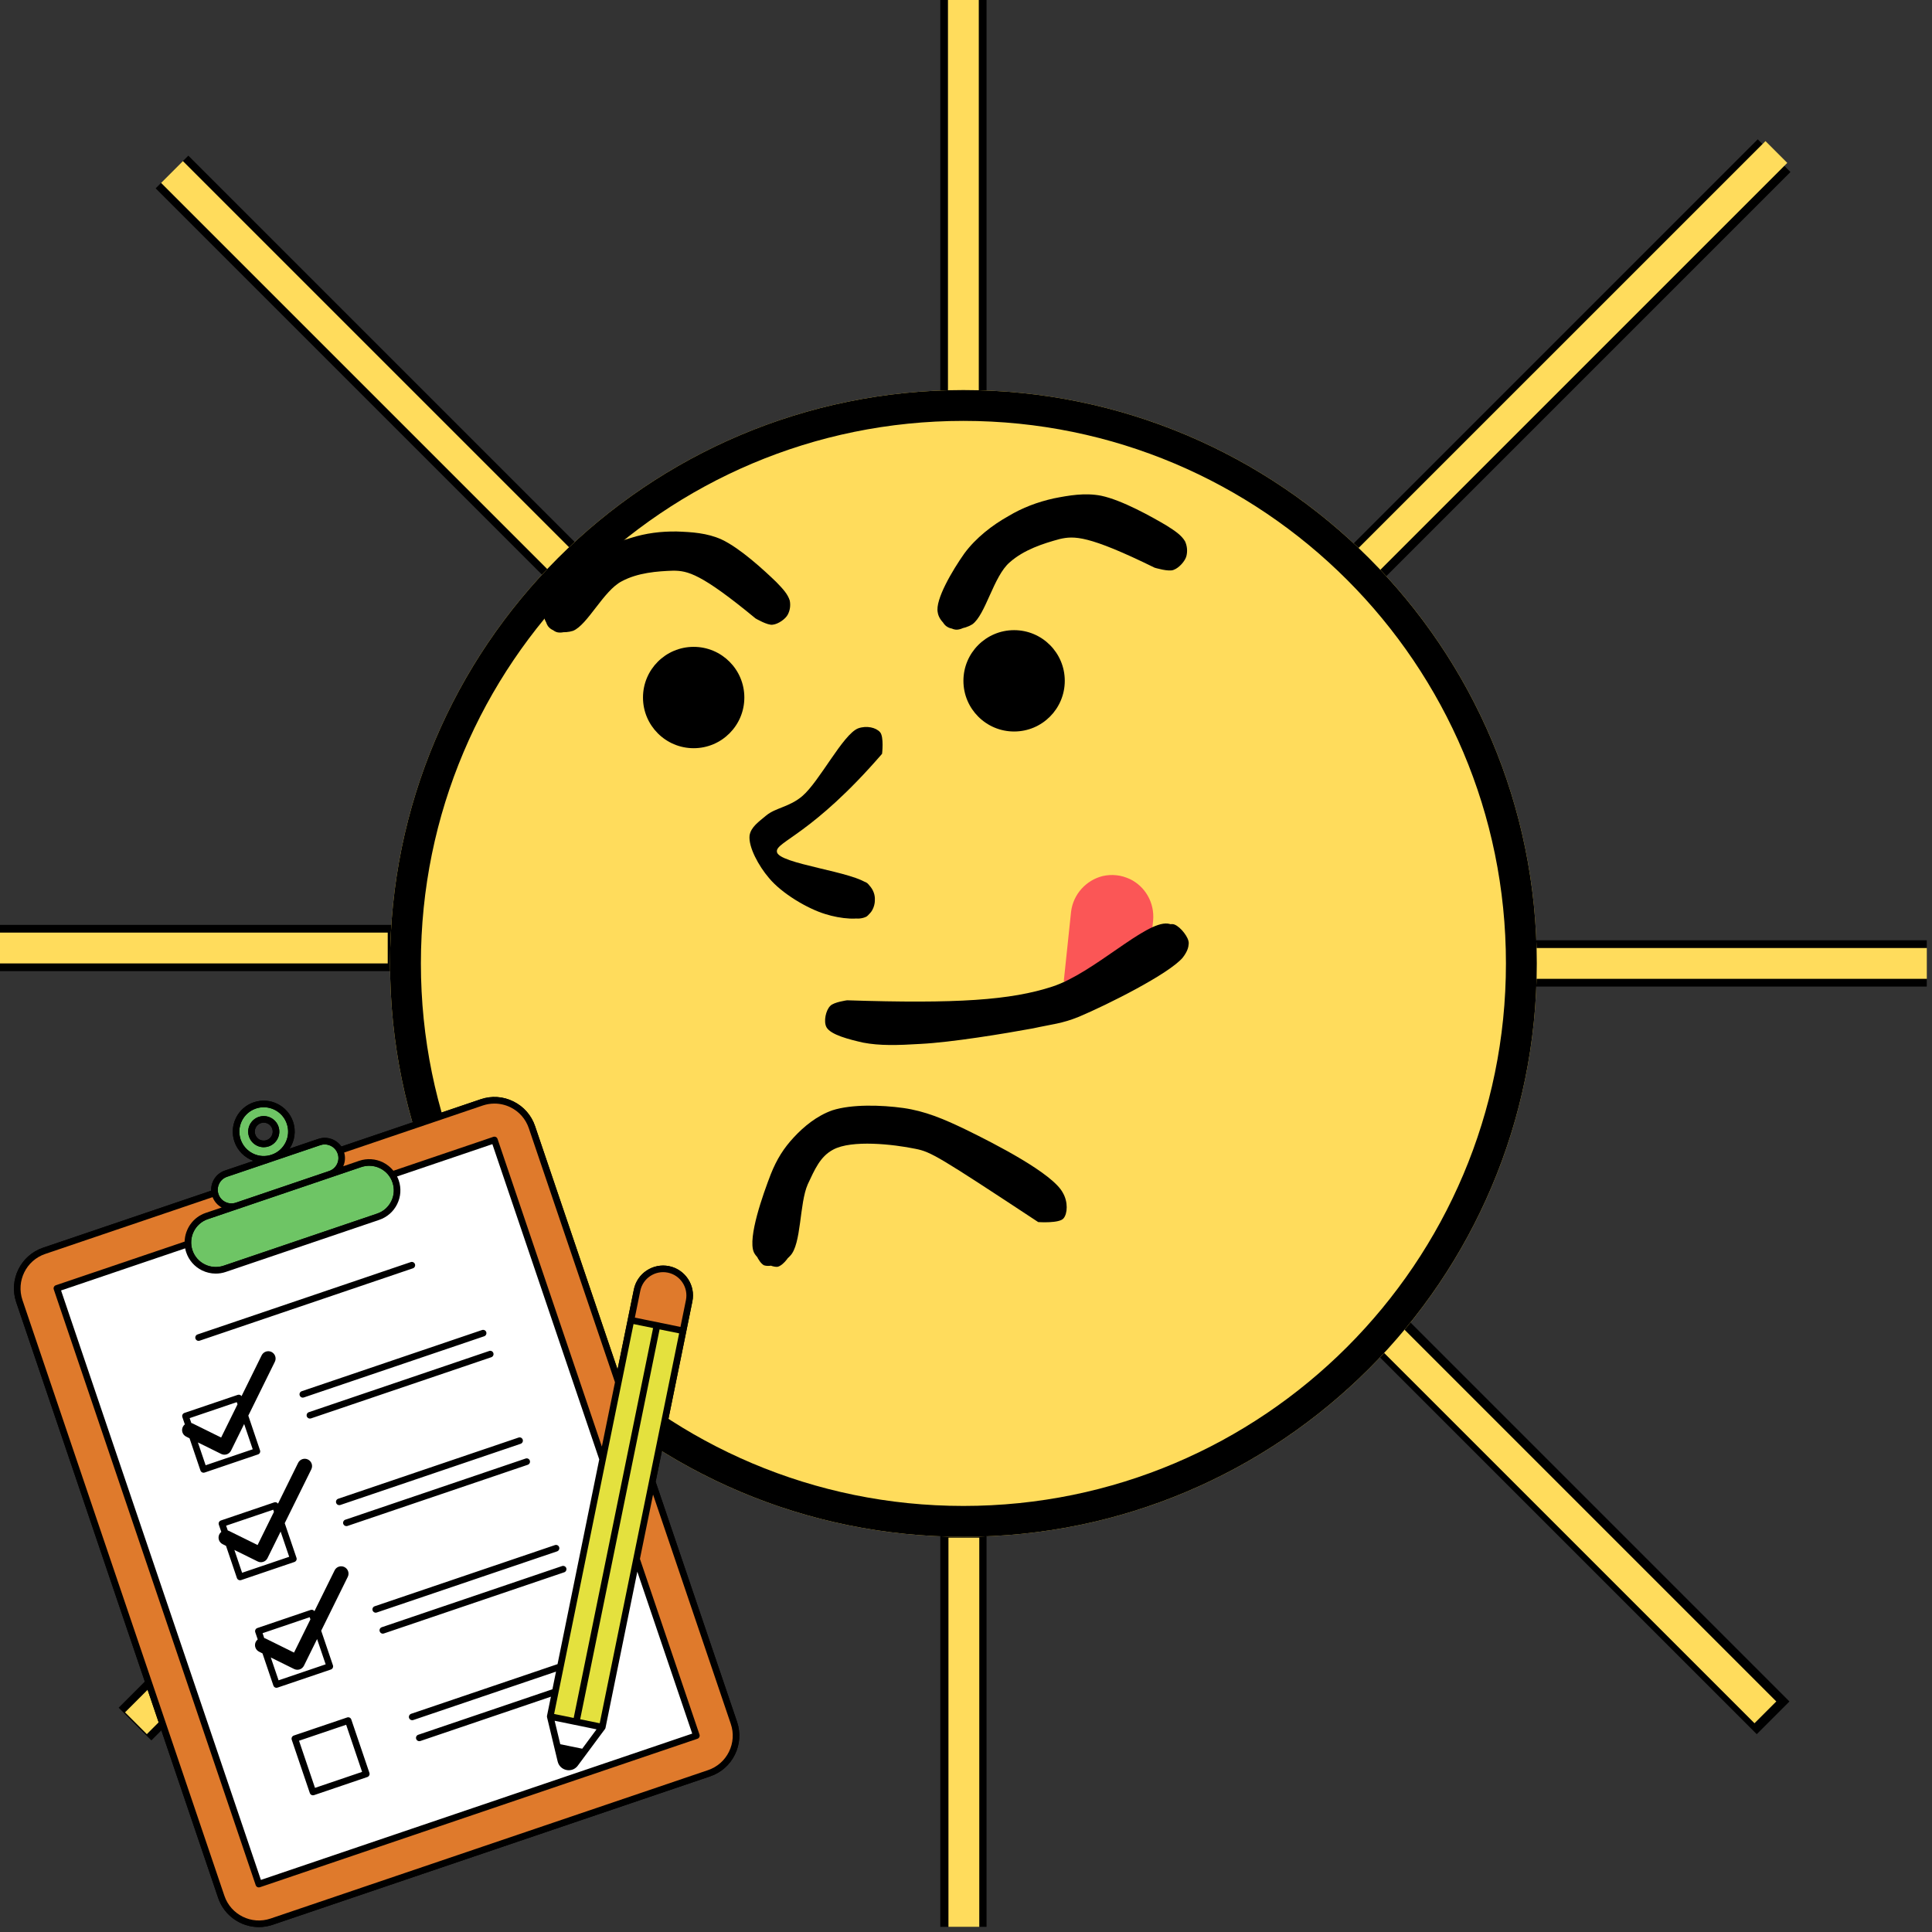 <svg xmlns="http://www.w3.org/2000/svg" xmlns:xlink="http://www.w3.org/1999/xlink" width="250" zoomAndPan="magnify" viewBox="0 0 187.5 187.5" height="250" preserveAspectRatio="xMidYMid meet" version="1.0"><rect x="0" y="0" width="187.5" height="187.5" fill="#333333" stroke="none"/><defs><clipPath id="0b5046383e"><path d="M 91 141 L 96 141 L 96 187 L 91 187 Z M 91 141" clip-rule="nonzero"></path></clipPath><clipPath id="3f68178f21"><path d="M 104 99 L 187 99 L 187 187 L 104 187 Z M 104 99" clip-rule="nonzero"></path></clipPath><clipPath id="dc49bdb3ce"><path d="M 0 99 L 81 99 L 81 187 L 0 187 Z M 0 99" clip-rule="nonzero"></path></clipPath><clipPath id="4503337a2c"><path d="M 104 0 L 187 0 L 187 83 L 104 83 Z M 104 0" clip-rule="nonzero"></path></clipPath><clipPath id="d226dae19e"><path d="M 113 0 L 187 0 L 187 74 L 113 74 Z M 113 0" clip-rule="nonzero"></path></clipPath><clipPath id="810022c4db"><path d="M 112 106 L 187 106 L 187 184 L 112 184 Z M 112 106" clip-rule="nonzero"></path></clipPath><clipPath id="4e1853328e"><path d="M 129 91 L 187 91 L 187 96 L 129 96 Z M 129 91" clip-rule="nonzero"></path></clipPath><clipPath id="6b895c9dc6"><path d="M 141 92 L 187 92 L 187 95 L 141 95 Z M 141 92" clip-rule="nonzero"></path></clipPath><clipPath id="b6d79fc1c2"><path d="M 37.855 37.855 L 149.145 37.855 L 149.145 149.145 L 37.855 149.145 Z M 37.855 37.855" clip-rule="nonzero"></path></clipPath><clipPath id="ea1ad1e34d"><path d="M 93.5 37.855 C 62.77 37.855 37.855 62.77 37.855 93.5 C 37.855 124.234 62.77 149.145 93.5 149.145 C 124.234 149.145 149.145 124.234 149.145 93.5 C 149.145 62.77 124.234 37.855 93.5 37.855 Z M 93.5 37.855" clip-rule="nonzero"></path></clipPath><clipPath id="4fbe2065ee"><path d="M 0.855 0.855 L 112.145 0.855 L 112.145 112.145 L 0.855 112.145 Z M 0.855 0.855" clip-rule="nonzero"></path></clipPath><clipPath id="e4a945a09a"><path d="M 56.5 0.855 C 25.77 0.855 0.855 25.77 0.855 56.5 C 0.855 87.234 25.77 112.145 56.5 112.145 C 87.234 112.145 112.145 87.234 112.145 56.5 C 112.145 25.77 87.234 0.855 56.5 0.855 Z M 56.5 0.855" clip-rule="nonzero"></path></clipPath><clipPath id="9e83c94707"><rect x="0" width="113" y="0" height="113"></rect></clipPath><clipPath id="786e1d495c"><path d="M 37.855 37.855 L 149.145 37.855 L 149.145 149.145 L 37.855 149.145 Z M 37.855 37.855" clip-rule="nonzero"></path></clipPath><clipPath id="d0b348d50c"><path d="M 93.5 37.855 C 62.77 37.855 37.855 62.77 37.855 93.5 C 37.855 124.23 62.77 149.145 93.5 149.145 C 124.23 149.145 149.145 124.23 149.145 93.5 C 149.145 62.77 124.23 37.855 93.5 37.855 Z M 93.5 37.855" clip-rule="nonzero"></path></clipPath><clipPath id="826aff4eb6"><path d="M 92 147 L 96 147 L 96 187 L 92 187 Z M 92 147" clip-rule="nonzero"></path></clipPath><clipPath id="30341de278"><path d="M 73.004 107.297 L 103.59 107.297 L 103.59 123 L 73.004 123 Z M 73.004 107.297" clip-rule="nonzero"></path></clipPath><clipPath id="aece379e25"><path d="M 100.758 118.602 C 91.105 112.242 90.359 111.793 88.863 111.496 C 86.695 111.047 82.656 110.598 80.859 111.57 C 79.586 112.242 79.062 113.516 78.391 114.938 C 77.566 116.805 77.793 120.77 76.672 121.891 C 75.996 122.641 74.727 123.016 74.129 122.789 C 73.605 122.492 73.082 121.293 73.156 120.695 C 73.23 120.172 73.828 119.574 74.352 119.348 C 74.801 119.199 75.625 119.273 76.07 119.574 C 76.52 119.871 76.895 120.621 76.895 121.145 C 76.82 121.742 76.07 122.789 75.473 122.941 C 74.875 123.016 73.527 122.34 73.156 121.52 C 72.555 120.098 74.051 115.91 74.801 113.965 C 75.398 112.469 76.07 111.422 77.043 110.375 C 78.016 109.324 79.289 108.277 80.785 107.754 C 82.656 107.156 85.496 107.23 87.668 107.531 C 89.762 107.828 91.555 108.578 93.727 109.625 C 96.641 111.047 102.176 113.891 103.148 115.758 C 103.672 116.656 103.598 117.777 103.227 118.227 C 102.852 118.75 100.758 118.602 100.758 118.602" clip-rule="nonzero"></path></clipPath><clipPath id="4ea6c044d4"><path d="M 0.004 0.297 L 30.59 0.297 L 30.59 16 L 0.004 16 Z M 0.004 0.297" clip-rule="nonzero"></path></clipPath><clipPath id="7b60898be4"><path d="M 27.758 11.602 C 18.105 5.242 17.359 4.793 15.863 4.496 C 13.695 4.047 9.656 3.598 7.859 4.57 C 6.586 5.242 6.062 6.516 5.391 7.938 C 4.566 9.805 4.793 13.77 3.672 14.891 C 2.996 15.641 1.727 16.016 1.129 15.789 C 0.605 15.492 0.082 14.293 0.156 13.695 C 0.23 13.172 0.828 12.574 1.352 12.348 C 1.801 12.199 2.625 12.273 3.07 12.574 C 3.52 12.871 3.895 13.621 3.895 14.145 C 3.82 14.742 3.07 15.789 2.473 15.941 C 1.875 16.016 0.527 15.34 0.156 14.52 C -0.445 13.098 1.051 8.91 1.801 6.965 C 2.398 5.469 3.07 4.422 4.043 3.375 C 5.016 2.324 6.289 1.277 7.785 0.754 C 9.656 0.156 12.496 0.23 14.668 0.531 C 16.762 0.828 18.555 1.578 20.727 2.625 C 23.641 4.047 29.176 6.891 30.148 8.758 C 30.672 9.656 30.598 10.777 30.227 11.227 C 29.852 11.75 27.758 11.602 27.758 11.602" clip-rule="nonzero"></path></clipPath><clipPath id="e1f3148f68"><rect x="0" width="31" y="0" height="16"></rect></clipPath><clipPath id="ba4a3ad2d6"><path d="M 72.699 70.512 L 85.656 70.512 L 85.656 89.172 L 72.699 89.172 Z M 72.699 70.512" clip-rule="nonzero"></path></clipPath><clipPath id="ed002b8583"><path d="M 85.605 73.156 C 78.82 81.008 75.266 81.684 75.398 82.656 C 75.461 83.852 83.086 84.598 84.312 85.871 C 84.766 86.32 84.961 86.918 84.895 87.441 C 84.895 87.965 84.508 88.637 84.121 88.938 C 83.73 89.164 83.02 89.238 82.633 89.012 C 82.246 88.789 81.73 88.113 81.73 87.59 C 81.664 86.992 82.18 85.871 82.633 85.648 C 83.02 85.348 83.797 85.422 84.184 85.723 C 84.508 86.02 84.895 86.695 84.895 87.219 C 84.961 87.742 84.699 88.488 84.25 88.789 C 83.539 89.387 81.535 89.164 80.113 88.715 C 78.367 88.191 75.848 86.695 74.621 85.199 C 73.652 84.074 72.617 82.207 72.746 81.082 C 72.875 80.262 73.652 79.738 74.363 79.141 C 75.266 78.391 76.625 78.316 77.852 77.27 C 79.531 75.848 81.793 71.285 83.277 70.688 C 84.121 70.387 85.023 70.613 85.41 71.059 C 85.801 71.508 85.605 73.156 85.605 73.156" clip-rule="nonzero"></path></clipPath><clipPath id="130a4c88aa"><path d="M 0.699 0.512 L 13.656 0.512 L 13.656 19.172 L 0.699 19.172 Z M 0.699 0.512" clip-rule="nonzero"></path></clipPath><clipPath id="bda0f60519"><path d="M 13.605 3.156 C 6.82 11.008 3.266 11.684 3.398 12.656 C 3.461 13.852 11.086 14.598 12.312 15.871 C 12.766 16.32 12.961 16.918 12.895 17.441 C 12.895 17.965 12.508 18.637 12.121 18.938 C 11.73 19.164 11.02 19.238 10.633 19.012 C 10.246 18.789 9.73 18.113 9.73 17.59 C 9.664 16.992 10.18 15.871 10.633 15.648 C 11.02 15.348 11.797 15.422 12.184 15.723 C 12.508 16.02 12.895 16.695 12.895 17.219 C 12.961 17.742 12.699 18.488 12.25 18.789 C 11.539 19.387 9.535 19.164 8.113 18.715 C 6.367 18.191 3.848 16.695 2.621 15.199 C 1.652 14.074 0.617 12.207 0.746 11.082 C 0.875 10.262 1.652 9.738 2.363 9.141 C 3.266 8.391 4.625 8.316 5.852 7.27 C 7.531 5.848 9.793 1.285 11.277 0.688 C 12.121 0.387 13.023 0.613 13.41 1.059 C 13.801 1.508 13.605 3.156 13.605 3.156" clip-rule="nonzero"></path></clipPath><clipPath id="bf0c5142ea"><rect x="0" width="14" y="0" height="20"></rect></clipPath><clipPath id="2c6d27fe49"><path d="M 52 51 L 77 51 L 77 62 L 52 62 Z M 52 51" clip-rule="nonzero"></path></clipPath><clipPath id="27a8c15b64"><path d="M 59.113 46.66 L 78.117 56.484 L 71.027 70.195 L 52.023 60.371 Z M 59.113 46.66" clip-rule="nonzero"></path></clipPath><clipPath id="8a142e2540"><path d="M 73.328 60.02 C 68 55.625 66.734 55.402 65.363 55.383 C 63.785 55.434 61.895 55.578 60.34 56.414 C 58.578 57.316 57.023 60.656 55.609 61.223 C 54.785 61.484 53.723 61.367 53.281 60.883 C 52.875 60.5 52.688 59.191 52.969 58.648 C 53.148 58.137 53.91 57.664 54.457 57.605 C 54.973 57.613 55.793 57.863 56.098 58.277 C 56.434 58.797 56.551 60.07 56.203 60.578 C 55.852 61.09 54.578 61.551 53.996 61.336 C 53.418 61.125 52.676 60.223 52.754 59.398 C 52.77 58.199 54.996 55.898 56.418 54.648 C 57.809 53.465 59.602 52.664 61.223 52.207 C 62.668 51.746 64.145 51.559 65.688 51.582 C 67.129 51.633 68.637 51.723 70.035 52.359 C 71.844 53.207 74.18 55.367 75.332 56.48 C 76.008 57.176 76.449 57.66 76.645 58.281 C 76.742 58.762 76.668 59.242 76.453 59.648 C 76.242 60.059 75.551 60.562 75 60.625 C 74.52 60.723 73.328 60.02 73.328 60.02" clip-rule="nonzero"></path></clipPath><clipPath id="b6df2ed0be"><path d="M 0.66 0.461 L 24.836 0.461 L 24.836 10.754 L 0.66 10.754 Z M 0.66 0.461" clip-rule="nonzero"></path></clipPath><clipPath id="1eaa0096dc"><path d="M 7.113 -4.34 L 26.117 5.484 L 19.027 19.195 L 0.023 9.371 Z M 7.113 -4.34" clip-rule="nonzero"></path></clipPath><clipPath id="d6da22cf5a"><path d="M 21.328 9.02 C 16 4.625 14.734 4.402 13.363 4.383 C 11.785 4.434 9.895 4.578 8.34 5.414 C 6.578 6.316 5.023 9.656 3.609 10.223 C 2.785 10.484 1.723 10.367 1.281 9.883 C 0.875 9.5 0.688 8.191 0.969 7.648 C 1.148 7.137 1.91 6.664 2.457 6.605 C 2.973 6.613 3.793 6.863 4.098 7.277 C 4.434 7.797 4.551 9.07 4.203 9.578 C 3.852 10.09 2.578 10.551 1.996 10.336 C 1.418 10.125 0.676 9.223 0.754 8.398 C 0.77 7.199 2.996 4.898 4.418 3.648 C 5.809 2.465 7.602 1.664 9.223 1.207 C 10.668 0.746 12.145 0.559 13.688 0.582 C 15.129 0.633 16.637 0.723 18.035 1.359 C 19.844 2.207 22.18 4.367 23.332 5.48 C 24.008 6.176 24.449 6.66 24.645 7.281 C 24.742 7.762 24.668 8.242 24.453 8.648 C 24.242 9.059 23.551 9.562 23 9.625 C 22.52 9.723 21.328 9.02 21.328 9.02" clip-rule="nonzero"></path></clipPath><clipPath id="e60a2ff52b"><rect x="0" width="25" y="0" height="11"></rect></clipPath><clipPath id="e655f9e597"><path d="M 62.402 62.777 L 72.238 62.777 L 72.238 72.613 L 62.402 72.613 Z M 62.402 62.777" clip-rule="nonzero"></path></clipPath><clipPath id="519947692b"><path d="M 67.32 62.777 C 64.605 62.777 62.402 64.977 62.402 67.695 C 62.402 70.41 64.605 72.613 67.32 72.613 C 70.035 72.613 72.238 70.41 72.238 67.695 C 72.238 64.977 70.035 62.777 67.32 62.777 Z M 67.32 62.777" clip-rule="nonzero"></path></clipPath><clipPath id="f6cb72633e"><path d="M 0.402 0.777 L 10.238 0.777 L 10.238 10.613 L 0.402 10.613 Z M 0.402 0.777" clip-rule="nonzero"></path></clipPath><clipPath id="13aa71e71d"><path d="M 5.32 0.777 C 2.605 0.777 0.402 2.977 0.402 5.695 C 0.402 8.41 2.605 10.613 5.32 10.613 C 8.035 10.613 10.238 8.41 10.238 5.695 C 10.238 2.977 8.035 0.777 5.32 0.777 Z M 5.32 0.777" clip-rule="nonzero"></path></clipPath><clipPath id="33c53d9373"><rect x="0" width="11" y="0" height="11"></rect></clipPath><clipPath id="8173abe696"><path d="M 93.5 61.156 L 103.336 61.156 L 103.336 70.992 L 93.5 70.992 Z M 93.5 61.156" clip-rule="nonzero"></path></clipPath><clipPath id="55a8810c19"><path d="M 98.418 61.156 C 95.703 61.156 93.5 63.359 93.5 66.074 C 93.5 68.789 95.703 70.992 98.418 70.992 C 101.137 70.992 103.336 68.789 103.336 66.074 C 103.336 63.359 101.137 61.156 98.418 61.156 Z M 98.418 61.156" clip-rule="nonzero"></path></clipPath><clipPath id="847a9c2b4c"><path d="M 0.5 0.156 L 10.336 0.156 L 10.336 9.992 L 0.5 9.992 Z M 0.5 0.156" clip-rule="nonzero"></path></clipPath><clipPath id="134d86f3b8"><path d="M 5.418 0.156 C 2.703 0.156 0.5 2.359 0.5 5.074 C 0.5 7.789 2.703 9.992 5.418 9.992 C 8.137 9.992 10.336 7.789 10.336 5.074 C 10.336 2.359 8.137 0.156 5.418 0.156 Z M 5.418 0.156" clip-rule="nonzero"></path></clipPath><clipPath id="67fa62f890"><rect x="0" width="11" y="0" height="10"></rect></clipPath><clipPath id="41787812bb"><path d="M 90 47 L 116 47 L 116 62 L 90 62 Z M 90 47" clip-rule="nonzero"></path></clipPath><clipPath id="1fb8821775"><path d="M 94.391 44.961 L 116.062 50.348 L 112.18 65.984 L 90.504 60.602 Z M 94.391 44.961" clip-rule="nonzero"></path></clipPath><clipPath id="49f7f1c42a"><path d="M 112.055 55.094 C 105.582 51.918 104.242 52 102.848 52.312 C 101.254 52.742 99.371 53.348 97.992 54.574 C 96.422 55.914 95.652 59.684 94.352 60.598 C 93.574 61.066 92.469 61.203 91.906 60.816 C 91.398 60.527 90.895 59.246 91.047 58.621 C 91.105 58.059 91.766 57.398 92.309 57.203 C 92.832 57.086 93.727 57.141 94.133 57.492 C 94.602 57.938 95.031 59.199 94.797 59.801 C 94.566 60.402 93.383 61.184 92.742 61.105 C 92.098 61.031 91.129 60.293 91.008 59.438 C 90.734 58.215 92.441 55.34 93.582 53.723 C 94.707 52.188 96.336 50.941 97.871 50.086 C 99.23 49.27 100.684 48.723 102.258 48.371 C 103.734 48.078 105.285 47.805 106.859 48.109 C 108.898 48.535 111.797 50.164 113.234 51.016 C 114.09 51.559 114.652 51.945 115.004 52.527 C 115.219 52.992 115.258 53.496 115.141 53.965 C 115.027 54.43 114.445 55.109 113.902 55.305 C 113.434 55.52 112.055 55.094 112.055 55.094" clip-rule="nonzero"></path></clipPath><clipPath id="3596113dac"><path d="M 0.719 0.633 L 25.371 0.633 L 25.371 14.277 L 0.719 14.277 Z M 0.719 0.633" clip-rule="nonzero"></path></clipPath><clipPath id="d87415390c"><path d="M 4.391 -2.039 L 26.062 3.348 L 22.18 18.984 L 0.504 13.602 Z M 4.391 -2.039" clip-rule="nonzero"></path></clipPath><clipPath id="adfe118506"><path d="M 22.055 8.094 C 15.582 4.918 14.242 5 12.848 5.312 C 11.254 5.742 9.371 6.348 7.992 7.574 C 6.422 8.914 5.652 12.684 4.352 13.598 C 3.574 14.066 2.469 14.203 1.906 13.816 C 1.398 13.527 0.895 12.246 1.047 11.621 C 1.105 11.059 1.766 10.398 2.309 10.203 C 2.832 10.086 3.727 10.141 4.133 10.492 C 4.602 10.938 5.031 12.199 4.797 12.801 C 4.566 13.402 3.383 14.184 2.742 14.105 C 2.098 14.031 1.129 13.293 1.008 12.438 C 0.734 11.215 2.441 8.34 3.582 6.723 C 4.707 5.188 6.336 3.941 7.871 3.086 C 9.23 2.27 10.684 1.723 12.258 1.371 C 13.734 1.078 15.285 0.805 16.859 1.109 C 18.898 1.535 21.797 3.164 23.234 4.016 C 24.09 4.559 24.652 4.945 25.004 5.527 C 25.219 5.992 25.258 6.496 25.141 6.965 C 25.027 7.43 24.445 8.109 23.902 8.305 C 23.434 8.52 22.055 8.094 22.055 8.094" clip-rule="nonzero"></path></clipPath><clipPath id="b009a07e76"><rect x="0" width="26" y="0" height="15"></rect></clipPath><clipPath id="3dccbcd060"><path d="M 103 84 L 112 84 L 112 97 L 103 97 Z M 103 84" clip-rule="nonzero"></path></clipPath><clipPath id="b1ba8d2d06"><path d="M 111.203 96.066 L 103.238 95.23 L 104.367 84.496 L 112.332 85.332 Z M 111.203 96.066" clip-rule="nonzero"></path></clipPath><clipPath id="37b2430f54"><path d="M 109.648 85.309 C 109.254 85.129 108.801 84.988 108.344 84.941 C 107.887 84.895 107.441 84.926 107.023 85.02 C 107.016 85.023 107.004 85.023 106.996 85.027 C 105.422 85.422 104.148 86.773 103.945 88.504 L 103.238 95.23 L 111.203 96.066 L 111.91 89.348 C 112.07 87.598 111.125 86.012 109.648 85.309 Z M 109.648 85.309" clip-rule="nonzero"></path></clipPath><clipPath id="2fd9ee4b55"><path d="M 0.164 0.734 L 9 0.734 L 9 12.223 L 0.164 12.223 Z M 0.164 0.734" clip-rule="nonzero"></path></clipPath><clipPath id="39d78599de"><path d="M 8.203 12.066 L 0.238 11.23 L 1.367 0.496 L 9.332 1.332 Z M 8.203 12.066" clip-rule="nonzero"></path></clipPath><clipPath id="5d5099d633"><path d="M 6.648 1.309 C 6.254 1.129 5.801 0.988 5.344 0.941 C 4.887 0.895 4.441 0.926 4.023 1.02 C 4.016 1.023 4.004 1.023 3.996 1.027 C 2.422 1.422 1.148 2.773 0.945 4.504 L 0.238 11.23 L 8.203 12.066 L 8.91 5.348 C 9.07 3.598 8.125 2.012 6.648 1.309 Z M 6.648 1.309" clip-rule="nonzero"></path></clipPath><clipPath id="8fd6f6f0b1"><rect x="0" width="9" y="0" height="13"></rect></clipPath><clipPath id="79a8c481e0"><path d="M 108.938 94.199 L 112.68 94.199 L 112.68 97.938 L 108.938 97.938 Z M 108.938 94.199" clip-rule="nonzero"></path></clipPath><clipPath id="435fbc8b4b"><path d="M 0.938 0.199 L 4.68 0.199 L 4.68 3.938 L 0.938 3.938 Z M 0.938 0.199" clip-rule="nonzero"></path></clipPath><clipPath id="999dabe529"><rect x="0" width="5" y="0" height="4"></rect></clipPath><clipPath id="92dbf9c8e2"><path d="M 80 89 L 116 89 L 116 102 L 80 102 Z M 80 89" clip-rule="nonzero"></path></clipPath><clipPath id="8e0aa5a4a1"><path d="M 85.039 81.371 L 115.875 90.27 L 110.461 109.016 L 79.629 100.117 Z M 85.039 81.371" clip-rule="nonzero"></path></clipPath><clipPath id="4ef3078c5a"><path d="M 82.211 97.078 C 92.855 97.426 98.098 97.07 102.137 95.746 C 106.18 94.422 111.137 89.391 113.324 89.633 C 114.371 89.777 115.312 90.828 115.363 91.465 C 115.434 92.031 114.578 93.109 114.043 93.344 C 113.602 93.527 112.738 93.277 112.348 93.008 C 111.906 92.648 111.5 91.906 111.645 91.406 C 111.758 90.738 113.086 89.641 113.773 89.684 C 114.32 89.688 115.191 90.715 115.332 91.301 C 115.422 91.793 115.277 92.297 114.785 92.934 C 113.473 94.504 107.465 97.516 104.719 98.672 C 103.043 99.355 102.098 99.395 100.266 99.801 C 97.473 100.316 92.32 101.164 89.32 101.312 C 87.102 101.449 85.375 101.496 83.754 101.184 C 82.438 100.883 80.621 100.434 80.211 99.695 C 79.906 99.137 80.145 98.039 80.578 97.621 C 80.918 97.25 82.211 97.078 82.211 97.078" clip-rule="nonzero"></path></clipPath><clipPath id="b71f58e2c7"><path d="M 0 0.281 L 35.613 0.281 L 35.613 12.73 L 0 12.73 Z M 0 0.281" clip-rule="nonzero"></path></clipPath><clipPath id="13dfc50fa3"><path d="M 5.039 -7.629 L 35.875 1.27 L 30.461 20.016 L -0.371 11.117 Z M 5.039 -7.629" clip-rule="nonzero"></path></clipPath><clipPath id="b7b3d7a528"><path d="M 2.211 8.078 C 12.855 8.426 18.098 8.07 22.137 6.746 C 26.18 5.422 31.137 0.391 33.324 0.633 C 34.371 0.777 35.312 1.828 35.363 2.465 C 35.434 3.031 34.578 4.109 34.043 4.344 C 33.602 4.527 32.738 4.277 32.348 4.008 C 31.906 3.648 31.5 2.906 31.645 2.406 C 31.758 1.738 33.086 0.641 33.773 0.684 C 34.32 0.688 35.191 1.715 35.332 2.301 C 35.422 2.793 35.277 3.297 34.785 3.934 C 33.473 5.504 27.465 8.516 24.719 9.672 C 23.043 10.355 22.098 10.395 20.266 10.801 C 17.473 11.316 12.32 12.164 9.32 12.312 C 7.102 12.449 5.375 12.496 3.754 12.184 C 2.438 11.883 0.621 11.434 0.211 10.695 C -0.094 10.137 0.145 9.039 0.578 8.621 C 0.918 8.25 2.211 8.078 2.211 8.078" clip-rule="nonzero"></path></clipPath><clipPath id="b378409d36"><rect x="0" width="36" y="0" height="13"></rect></clipPath><clipPath id="e8b945b6f0"><path d="M 1 106.285 L 71.898 106.285 L 71.898 187 L 1 187 Z M 1 106.285" clip-rule="nonzero"></path></clipPath><clipPath id="168a115b00"><path d="M 1 106.285 L 71.898 106.285 L 71.898 187 L 1 187 Z M 1 106.285" clip-rule="nonzero"></path></clipPath><clipPath id="be2740c9a6"><path d="M 1 107 L 71.898 107 L 71.898 187 L 1 187 Z M 1 107" clip-rule="nonzero"></path></clipPath></defs><path stroke-linecap="butt" transform="matrix(0, -0.748, 0.748, 0, 91.254, 55.484)" fill="none" stroke-linejoin="miter" d="M -0.001 3.002 L 74.598 3.002" stroke="#000000" stroke-width="6" stroke-opacity="1" stroke-miterlimit="4"></path><path stroke-linecap="butt" transform="matrix(0, -0.748, 0.748, 0, 92, 48.496)" fill="none" stroke-linejoin="miter" d="M -0 1.999 L 64.839 1.999" stroke="#ffdc5c" stroke-width="4" stroke-opacity="1" stroke-miterlimit="4"></path><g clip-path="url(#0b5046383e)"><path stroke-linecap="butt" transform="matrix(0, -0.748, 0.748, 0, 91.256, 187)" fill="none" stroke-linejoin="miter" d="M 0.001 3 L 57.409 3" stroke="#000000" stroke-width="6" stroke-opacity="1" stroke-miterlimit="4"></path></g><g clip-path="url(#3f68178f21)"><path stroke-linecap="butt" transform="matrix(-0.529, -0.529, 0.529, -0.529, 170.492, 168.301)" fill="none" stroke-linejoin="miter" d="M 0 2.999 L 79.998 2.999" stroke="#000000" stroke-width="6" stroke-opacity="1" stroke-miterlimit="4"></path></g><g clip-path="url(#dc49bdb3ce)"><path stroke-linecap="butt" transform="matrix(0.529, -0.529, 0.529, 0.529, 11.513, 165.734)" fill="none" stroke-linejoin="miter" d="M 0.002 3.001 L 80 3.001" stroke="#000000" stroke-width="6" stroke-opacity="1" stroke-miterlimit="4"></path></g><path stroke-linecap="butt" transform="matrix(0.529, -0.529, 0.529, 0.529, 12.133, 166.185)" fill="none" stroke-linejoin="miter" d="M 0.002 2 L 80 2" stroke="#ffdc5c" stroke-width="4" stroke-opacity="1" stroke-miterlimit="4"></path><g clip-path="url(#4503337a2c)"><path stroke-linecap="butt" transform="matrix(0.529, -0.529, 0.529, 0.529, 128.269, 55.839)" fill="none" stroke-linejoin="miter" d="M -0.001 3 L 79.997 3" stroke="#000000" stroke-width="6" stroke-opacity="1" stroke-miterlimit="4"></path></g><g clip-path="url(#d226dae19e)"><path stroke-linecap="butt" transform="matrix(0.529, -0.529, 0.529, 0.529, 129.017, 56.012)" fill="none" stroke-linejoin="miter" d="M -0.001 1.999 L 80 2.003" stroke="#ffdc5c" stroke-width="4" stroke-opacity="1" stroke-miterlimit="4"></path></g><g clip-path="url(#810022c4db)"><path stroke-linecap="butt" transform="matrix(-0.529, -0.529, 0.529, -0.529, 170.273, 167.243)" fill="none" stroke-linejoin="miter" d="M 0.001 2.003 L 80.003 1.999" stroke="#ffdc5c" stroke-width="4" stroke-opacity="1" stroke-miterlimit="4"></path></g><path stroke-linecap="butt" transform="matrix(-0.529, -0.529, 0.529, -0.529, 57.425, 60.599)" fill="none" stroke-linejoin="miter" d="M 0.001 3 L 79.999 3" stroke="#000000" stroke-width="6" stroke-opacity="1" stroke-miterlimit="4"></path><path stroke-linecap="butt" transform="matrix(-0.529, -0.529, 0.529, -0.529, 57.954, 60.07)" fill="none" stroke-linejoin="miter" d="M 0.001 2 L 79.999 2" stroke="#ffdc5c" stroke-width="4" stroke-opacity="1" stroke-miterlimit="4"></path><g clip-path="url(#4e1853328e)"><path stroke-linecap="butt" transform="matrix(-0.748, 0, 0, -0.748, 186.991, 95.745)" fill="none" stroke-linejoin="miter" d="M -0.001 3.001 L 73.982 3.001" stroke="#000000" stroke-width="6" stroke-opacity="1" stroke-miterlimit="4"></path></g><path stroke-linecap="butt" transform="matrix(-0.748, 0, 0, -0.748, 52.425, 94.249)" fill="none" stroke-linejoin="miter" d="M -0.001 3.001 L 70.405 3.001" stroke="#000000" stroke-width="6" stroke-opacity="1" stroke-miterlimit="4"></path><path stroke-linecap="butt" transform="matrix(0.748, 0, 0, 0.748, -0.228, 90.509)" fill="none" stroke-linejoin="miter" d="M 0.001 1.999 L 50.61 1.999" stroke="#ffdc5c" stroke-width="4" stroke-opacity="1" stroke-miterlimit="4"></path><g clip-path="url(#6b895c9dc6)"><path stroke-linecap="butt" transform="matrix(0.748, 0, 0, 0.748, 143.226, 92.005)" fill="none" stroke-linejoin="miter" d="M 0.001 1.999 L 58.522 1.999" stroke="#ffdc5c" stroke-width="4" stroke-opacity="1" stroke-miterlimit="4"></path></g><g clip-path="url(#b6d79fc1c2)"><g clip-path="url(#ea1ad1e34d)"><g transform="matrix(1, 0, 0, 1, 37, 37)"><g clip-path="url(#9e83c94707)"><g clip-path="url(#4fbe2065ee)"><g clip-path="url(#e4a945a09a)"><path fill="#ffdc5c" d="M 0.855 0.855 L 112.145 0.855 L 112.145 112.145 L 0.855 112.145 Z M 0.855 0.855" fill-opacity="1" fill-rule="nonzero"></path></g></g></g></g></g></g><g clip-path="url(#786e1d495c)"><g clip-path="url(#d0b348d50c)"><path stroke-linecap="butt" transform="matrix(0.748, 0, 0, 0.748, 37.855, 37.855)" fill="none" stroke-linejoin="miter" d="M 74.391 0 C 33.307 0 0 33.307 0 74.391 C 0 115.474 33.307 148.781 74.391 148.781 C 115.474 148.781 148.781 115.474 148.781 74.391 C 148.781 33.307 115.474 0 74.391 0 Z M 74.391 0" stroke="#000000" stroke-width="8" stroke-opacity="1" stroke-miterlimit="4"></path></g></g><g clip-path="url(#826aff4eb6)"><path stroke-linecap="butt" transform="matrix(0, -0.748, 0.748, 0, 92.047, 187.369)" fill="none" stroke-linejoin="miter" d="M -0.002 2 L 50.988 2" stroke="#ffdc5c" stroke-width="4" stroke-opacity="1" stroke-miterlimit="4"></path></g><g clip-path="url(#30341de278)"><g clip-path="url(#aece379e25)"><g transform="matrix(1, 0, 0, 1, 73, 107)"><g clip-path="url(#e1f3148f68)"><g clip-path="url(#4ea6c044d4)"><g clip-path="url(#7b60898be4)"><rect x="-114.25" width="270" fill="#000000" height="270" y="-148.25" fill-opacity="1"></rect></g></g></g></g></g></g><g clip-path="url(#ba4a3ad2d6)"><g clip-path="url(#ed002b8583)"><g transform="matrix(1, 0, 0, 1, 72, 70)"><g clip-path="url(#bf0c5142ea)"><g clip-path="url(#130a4c88aa)"><g clip-path="url(#bda0f60519)"><rect x="-113.25" width="270" fill="#000000" height="270" y="-111.25" fill-opacity="1"></rect></g></g></g></g></g></g><g clip-path="url(#2c6d27fe49)"><g clip-path="url(#27a8c15b64)"><g clip-path="url(#8a142e2540)"><g transform="matrix(1, 0, 0, 1, 52, 51)"><g clip-path="url(#e60a2ff52b)"><g clip-path="url(#b6df2ed0be)"><g clip-path="url(#1eaa0096dc)"><g clip-path="url(#d6da22cf5a)"><path fill="#000000" d="M 5.816 -8.41 L 30.262 4.227 L 20.398 23.305 L -4.047 10.668 Z M 5.816 -8.41" fill-opacity="1" fill-rule="nonzero"></path></g></g></g></g></g></g></g></g><g clip-path="url(#e655f9e597)"><g clip-path="url(#519947692b)"><g transform="matrix(1, 0, 0, 1, 62, 62)"><g clip-path="url(#33c53d9373)"><g clip-path="url(#f6cb72633e)"><g clip-path="url(#13aa71e71d)"><path fill="#000000" d="M 0.402 0.777 L 10.238 0.777 L 10.238 10.613 L 0.402 10.613 Z M 0.402 0.777" fill-opacity="1" fill-rule="nonzero"></path></g></g></g></g></g></g><g clip-path="url(#8173abe696)"><g clip-path="url(#55a8810c19)"><g transform="matrix(1, 0, 0, 1, 93, 61)"><g clip-path="url(#67fa62f890)"><g clip-path="url(#847a9c2b4c)"><g clip-path="url(#134d86f3b8)"><path fill="#000000" d="M 0.5 0.156 L 10.336 0.156 L 10.336 9.992 L 0.5 9.992 Z M 0.5 0.156" fill-opacity="1" fill-rule="nonzero"></path></g></g></g></g></g></g><g clip-path="url(#41787812bb)"><g clip-path="url(#1fb8821775)"><g clip-path="url(#49f7f1c42a)"><g transform="matrix(1, 0, 0, 1, 90, 47)"><g clip-path="url(#b009a07e76)"><g clip-path="url(#3596113dac)"><g clip-path="url(#d87415390c)"><g clip-path="url(#adfe118506)"><path fill="#000000" d="M 2.09 -5.859 L 29.969 1.066 L 24.562 22.828 L -3.316 15.902 Z M 2.09 -5.859" fill-opacity="1" fill-rule="nonzero"></path></g></g></g></g></g></g></g></g><g clip-path="url(#3dccbcd060)"><g clip-path="url(#b1ba8d2d06)"><g clip-path="url(#37b2430f54)"><g transform="matrix(1, 0, 0, 1, 103, 84)"><g clip-path="url(#8fd6f6f0b1)"><g clip-path="url(#2fd9ee4b55)"><g clip-path="url(#39d78599de)"><g clip-path="url(#5d5099d633)"><path fill="#fb5656" d="M 8.203 12.066 L 0.238 11.23 L 1.363 0.527 L 9.328 1.363 Z M 8.203 12.066" fill-opacity="1" fill-rule="nonzero"></path></g></g></g></g></g></g></g></g><g clip-path="url(#79a8c481e0)"><g transform="matrix(1, 0, 0, 1, 108, 94)"><g clip-path="url(#999dabe529)"><g clip-path="url(#435fbc8b4b)"><path fill="#ffdc5c" d="M 0.938 0.199 L 4.68 0.199 L 4.68 3.938 L 0.938 3.938 Z M 0.938 0.199" fill-opacity="1" fill-rule="nonzero"></path></g></g></g></g><g clip-path="url(#92dbf9c8e2)"><g clip-path="url(#8e0aa5a4a1)"><g clip-path="url(#4ef3078c5a)"><g transform="matrix(1, 0, 0, 1, 80, 89)"><g clip-path="url(#b378409d36)"><g clip-path="url(#b71f58e2c7)"><g clip-path="url(#13dfc50fa3)"><g clip-path="url(#b7b3d7a528)"><path fill="#000000" d="M 3.199 -11.254 L 39.457 -0.789 L 32.426 23.574 L -3.832 13.109 Z M 3.199 -11.254" fill-opacity="1" fill-rule="nonzero"></path></g></g></g></g></g></g></g></g><g clip-path="url(#e8b945b6f0)"><path fill="#000000" d="M 71.531 167.105 L 63.629 143.805 L 66.602 129.219 L 67.195 126.301 C 67.516 124.734 66.5 123.199 64.934 122.879 C 63.367 122.562 61.836 123.574 61.516 125.141 L 60.922 128.059 L 59.934 132.902 L 51.93 109.293 C 51.574 108.238 50.828 107.387 49.828 106.895 C 48.828 106.398 47.699 106.324 46.645 106.684 L 33.129 111.27 C 32.641 110.57 31.734 110.242 30.887 110.531 L 28.105 111.473 C 28.594 110.727 28.75 109.77 28.441 108.859 C 27.91 107.289 26.199 106.445 24.629 106.977 C 23.871 107.234 23.254 107.773 22.902 108.492 C 22.547 109.215 22.492 110.031 22.75 110.789 C 23.059 111.699 23.762 112.363 24.605 112.66 L 21.828 113.602 C 21.328 113.773 20.93 114.125 20.695 114.594 C 20.547 114.898 20.48 115.227 20.496 115.555 L 4.18 121.09 C 2.004 121.828 0.836 124.199 1.574 126.379 L 21.172 184.191 C 21.762 185.926 23.387 187.023 25.125 187.023 C 25.566 187.023 26.016 186.949 26.457 186.801 L 68.922 172.395 C 69.977 172.035 70.828 171.289 71.32 170.289 C 71.812 169.293 71.887 168.16 71.531 167.105 Z M 26.375 110.211 C 26.273 110.418 26.094 110.574 25.875 110.648 C 25.656 110.723 25.418 110.707 25.211 110.605 C 25.004 110.504 24.848 110.324 24.773 110.105 C 24.699 109.883 24.715 109.648 24.816 109.438 C 24.918 109.23 25.098 109.074 25.316 109 C 25.41 108.969 25.504 108.953 25.594 108.953 C 25.957 108.953 26.297 109.184 26.422 109.547 C 26.496 109.766 26.48 110 26.375 110.211 Z M 26.375 110.211" fill-opacity="1" fill-rule="nonzero"></path></g><path fill="#6ec565" d="M 18.68 121.344 C 18.258 120.098 18.926 118.738 20.172 118.316 L 35.066 113.262 C 35.316 113.18 35.578 113.137 35.836 113.137 C 36.195 113.137 36.555 113.219 36.887 113.383 C 37.457 113.664 37.887 114.152 38.09 114.758 C 38.297 115.359 38.254 116.008 37.973 116.578 C 37.688 117.152 37.203 117.578 36.598 117.781 L 21.703 122.836 C 21.102 123.039 20.453 122.996 19.883 122.715 C 19.312 122.434 18.883 121.945 18.68 121.344 Z M 21.871 116.652 C 22.188 116.812 22.547 116.832 22.883 116.723 L 31.941 113.648 C 32.277 113.535 32.551 113.297 32.707 112.977 C 32.863 112.66 32.887 112.301 32.773 111.965 C 32.586 111.414 32.07 111.066 31.516 111.066 C 31.375 111.066 31.23 111.086 31.09 111.137 L 26.574 112.668 C 26.57 112.668 26.566 112.672 26.562 112.672 C 26.555 112.676 26.551 112.676 26.543 112.68 L 22.031 114.207 C 21.695 114.324 21.426 114.559 21.27 114.879 C 21.113 115.195 21.09 115.555 21.203 115.891 C 21.316 116.227 21.555 116.496 21.871 116.652 Z M 26.355 112.066 C 25.758 112.27 25.117 112.227 24.551 111.949 C 23.984 111.668 23.559 111.184 23.355 110.586 C 23.152 109.984 23.195 109.344 23.473 108.777 C 23.754 108.211 24.238 107.785 24.836 107.582 C 25.086 107.496 25.344 107.457 25.594 107.457 C 26.582 107.457 27.504 108.078 27.836 109.066 C 28.258 110.301 27.594 111.648 26.355 112.066 Z M 26.082 111.254 C 26.461 111.125 26.77 110.855 26.949 110.492 C 27.129 110.133 27.156 109.723 27.027 109.34 C 26.758 108.551 25.898 108.129 25.109 108.395 C 24.73 108.523 24.422 108.797 24.242 109.156 C 24.066 109.52 24.039 109.93 24.168 110.309 C 24.297 110.691 24.566 111 24.93 111.18 C 25.141 111.285 25.367 111.336 25.594 111.336 C 25.758 111.336 25.922 111.309 26.082 111.254 Z M 26.082 111.254" fill-opacity="1" fill-rule="nonzero"></path><g clip-path="url(#168a115b00)"><path fill="#000000" d="M 71.531 167.105 L 63.629 143.805 L 66.602 129.219 L 67.195 126.301 C 67.516 124.734 66.5 123.199 64.934 122.879 C 63.367 122.562 61.836 123.574 61.516 125.141 L 60.922 128.059 L 59.934 132.902 L 51.93 109.293 C 51.574 108.238 50.828 107.387 49.828 106.895 C 48.828 106.398 47.699 106.324 46.645 106.684 L 33.129 111.27 C 32.641 110.57 31.734 110.242 30.887 110.531 L 28.105 111.473 C 28.594 110.727 28.75 109.77 28.441 108.859 C 27.91 107.289 26.199 106.445 24.629 106.977 C 23.871 107.234 23.254 107.773 22.902 108.492 C 22.547 109.215 22.492 110.031 22.75 110.789 C 23.059 111.699 23.762 112.363 24.605 112.66 L 21.828 113.602 C 21.328 113.773 20.93 114.125 20.695 114.594 C 20.547 114.898 20.48 115.227 20.496 115.555 L 4.18 121.09 C 2.004 121.828 0.836 124.199 1.574 126.379 L 21.172 184.191 C 21.762 185.926 23.387 187.023 25.125 187.023 C 25.566 187.023 26.016 186.949 26.457 186.801 L 68.922 172.395 C 69.977 172.035 70.828 171.289 71.32 170.289 C 71.812 169.293 71.887 168.16 71.531 167.105 Z M 21.777 183.984 L 2.18 126.172 C 1.555 124.328 2.543 122.32 4.387 121.695 L 20.633 116.184 C 20.801 116.613 21.109 116.965 21.512 117.188 L 19.965 117.711 C 18.734 118.129 17.953 119.266 17.918 120.496 L 5.418 124.734 C 5.336 124.762 5.27 124.82 5.234 124.898 C 5.195 124.973 5.191 125.062 5.219 125.141 L 24.816 182.953 C 24.844 183.035 24.902 183.102 24.977 183.141 C 25.023 183.16 25.07 183.172 25.121 183.172 C 25.152 183.172 25.188 183.168 25.223 183.156 L 67.688 168.746 C 67.852 168.691 67.941 168.508 67.887 168.344 L 62.105 151.289 L 63.379 145.047 L 70.926 167.312 C 71.227 168.203 71.164 169.16 70.746 170.008 C 70.332 170.852 69.609 171.484 68.719 171.789 L 26.254 186.195 C 24.41 186.82 22.402 185.828 21.777 183.984 Z M 21.27 114.879 C 21.426 114.559 21.695 114.324 22.031 114.207 L 26.543 112.68 C 26.551 112.676 26.555 112.676 26.562 112.672 C 26.566 112.672 26.57 112.668 26.574 112.668 L 31.09 111.137 C 31.23 111.086 31.375 111.066 31.516 111.066 C 32.07 111.066 32.586 111.414 32.773 111.965 C 32.887 112.301 32.863 112.66 32.707 112.977 C 32.551 113.297 32.277 113.535 31.941 113.648 L 22.883 116.723 C 22.547 116.832 22.188 116.812 21.871 116.652 C 21.555 116.496 21.316 116.227 21.203 115.891 C 21.09 115.555 21.113 115.195 21.27 114.879 Z M 24.551 111.949 C 23.984 111.668 23.559 111.184 23.355 110.586 C 23.152 109.984 23.195 109.344 23.473 108.777 C 23.754 108.211 24.238 107.785 24.836 107.582 C 25.086 107.496 25.344 107.457 25.594 107.457 C 26.582 107.457 27.504 108.078 27.836 109.066 C 28.258 110.301 27.594 111.648 26.355 112.066 C 25.758 112.27 25.117 112.227 24.551 111.949 Z M 47.988 107.102 C 48.52 107.102 49.051 107.223 49.547 107.465 C 50.391 107.883 51.023 108.605 51.324 109.5 L 59.684 134.148 L 58.41 140.391 L 48.285 110.527 C 48.23 110.363 48.047 110.273 47.883 110.328 L 38.18 113.621 C 37.91 113.285 37.57 113.008 37.172 112.809 C 36.445 112.453 35.625 112.398 34.859 112.656 L 33.312 113.184 C 33.5 112.762 33.531 112.293 33.402 111.852 L 46.852 107.289 C 47.223 107.164 47.605 107.102 47.988 107.102 Z M 64.809 123.508 C 66.027 123.754 66.816 124.953 66.57 126.172 L 66.039 128.777 L 63.824 128.324 L 61.613 127.875 L 62.141 125.27 C 62.391 124.051 63.586 123.258 64.809 123.508 Z M 20.172 118.316 L 35.066 113.262 C 35.316 113.176 35.578 113.137 35.836 113.137 C 36.195 113.137 36.555 113.219 36.887 113.383 C 37.457 113.664 37.887 114.152 38.09 114.758 C 38.297 115.359 38.254 116.008 37.973 116.578 C 37.688 117.152 37.203 117.578 36.598 117.781 L 21.703 122.836 C 21.102 123.039 20.453 122.996 19.883 122.715 C 19.312 122.434 18.883 121.945 18.68 121.344 C 18.258 120.098 18.926 118.738 20.172 118.316 Z M 18.074 121.547 C 18.332 122.312 18.875 122.93 19.598 123.289 C 20.023 123.496 20.477 123.602 20.934 123.602 C 21.262 123.602 21.59 123.551 21.91 123.441 L 36.805 118.387 C 37.566 118.129 38.188 117.586 38.543 116.863 C 38.902 116.137 38.957 115.316 38.695 114.551 C 38.652 114.422 38.598 114.297 38.535 114.176 L 47.785 111.039 L 58.156 141.633 L 54.109 161.504 L 39.898 166.324 C 39.734 166.383 39.645 166.562 39.699 166.73 C 39.746 166.863 39.871 166.945 40.004 166.945 C 40.035 166.945 40.07 166.941 40.105 166.93 L 53.961 162.23 L 53.613 163.941 L 40.59 168.359 C 40.422 168.414 40.332 168.598 40.391 168.766 C 40.434 168.898 40.559 168.98 40.691 168.98 C 40.727 168.98 40.762 168.977 40.793 168.965 L 53.465 164.664 L 53.086 166.523 C 53.082 166.543 53.082 166.562 53.082 166.582 C 53.078 166.609 53.082 166.637 53.09 166.66 L 54.121 170.953 C 54.223 171.375 54.551 171.691 54.973 171.777 C 55.051 171.793 55.125 171.801 55.199 171.801 C 55.543 171.801 55.867 171.641 56.078 171.352 L 58.707 167.809 C 58.707 167.809 58.707 167.805 58.711 167.805 C 58.734 167.77 58.758 167.727 58.766 167.68 L 61.852 152.531 L 67.18 168.246 L 25.32 182.445 L 5.926 125.238 L 17.973 121.152 C 17.996 121.285 18.027 121.418 18.074 121.547 Z M 57.895 167.832 L 56.504 169.711 L 54.375 169.277 L 53.828 167 Z M 58.203 167.242 L 56.301 166.852 C 56.305 166.848 56.305 166.844 56.309 166.836 L 64.012 129.016 L 65.91 129.402 Z M 61.484 128.5 L 63.383 128.887 L 55.68 166.707 C 55.68 166.715 55.68 166.719 55.68 166.727 L 53.777 166.34 Z M 26.949 110.492 C 27.129 110.133 27.156 109.723 27.027 109.34 C 26.758 108.551 25.898 108.129 25.109 108.395 C 24.73 108.523 24.422 108.797 24.242 109.156 C 24.066 109.52 24.039 109.93 24.168 110.309 C 24.297 110.691 24.566 111 24.93 111.18 C 25.141 111.285 25.367 111.336 25.594 111.336 C 25.758 111.336 25.922 111.309 26.082 111.254 C 26.461 111.125 26.77 110.855 26.949 110.492 Z M 26.375 110.211 C 26.273 110.418 26.094 110.574 25.875 110.648 C 25.656 110.723 25.418 110.707 25.211 110.605 C 25.004 110.504 24.848 110.324 24.773 110.105 C 24.699 109.883 24.715 109.648 24.816 109.438 C 24.918 109.23 25.098 109.074 25.316 109 C 25.41 108.969 25.504 108.953 25.594 108.953 C 25.957 108.953 26.297 109.184 26.422 109.547 C 26.496 109.766 26.48 110 26.375 110.211 Z M 17.938 138.234 C 17.859 138.297 17.793 138.375 17.746 138.473 C 17.57 138.824 17.715 139.25 18.07 139.426 L 18.395 139.586 L 19.453 142.711 C 19.48 142.789 19.539 142.855 19.617 142.895 C 19.66 142.914 19.707 142.926 19.758 142.926 C 19.793 142.926 19.828 142.922 19.859 142.91 L 25.035 141.152 C 25.117 141.125 25.184 141.066 25.219 140.992 C 25.258 140.918 25.262 140.828 25.234 140.75 L 24.098 137.387 L 26.672 132.164 C 26.848 131.812 26.703 131.383 26.352 131.207 C 25.996 131.035 25.57 131.18 25.395 131.531 L 23.441 135.496 C 23.363 135.379 23.215 135.324 23.074 135.371 L 17.898 137.125 C 17.73 137.184 17.641 137.363 17.699 137.531 Z M 24.527 140.652 L 19.957 142.203 L 19.207 139.988 L 21.469 141.105 C 21.637 141.188 21.832 141.199 22.012 141.141 C 22.191 141.078 22.34 140.949 22.422 140.781 L 23.695 138.199 Z M 22.977 136.078 L 23.051 136.289 L 21.461 139.512 L 18.699 138.148 C 18.656 138.125 18.609 138.109 18.566 138.098 L 18.406 137.629 Z M 29.285 135.016 L 46.785 129.078 C 46.953 129.023 47.133 129.113 47.191 129.277 C 47.246 129.445 47.156 129.629 46.992 129.684 L 29.492 135.621 C 29.457 135.633 29.422 135.641 29.387 135.641 C 29.254 135.641 29.129 135.555 29.086 135.422 C 29.027 135.254 29.117 135.074 29.285 135.016 Z M 29.977 137.051 L 47.477 131.113 C 47.641 131.055 47.824 131.145 47.879 131.312 C 47.938 131.48 47.848 131.66 47.68 131.719 L 30.18 137.656 C 30.148 137.668 30.113 137.672 30.078 137.672 C 29.945 137.672 29.82 137.59 29.773 137.457 C 29.719 137.289 29.809 137.105 29.977 137.051 Z M 28.758 151.43 C 28.797 151.352 28.801 151.266 28.773 151.184 L 27.633 147.824 L 30.211 142.602 C 30.387 142.246 30.242 141.82 29.887 141.645 C 29.535 141.473 29.109 141.617 28.934 141.969 L 26.98 145.93 C 26.902 145.816 26.754 145.758 26.613 145.805 L 21.438 147.562 C 21.27 147.621 21.18 147.801 21.238 147.969 L 21.477 148.672 C 21.398 148.734 21.332 148.812 21.285 148.906 C 21.109 149.262 21.254 149.688 21.609 149.863 L 21.934 150.023 L 22.992 153.145 C 23.02 153.227 23.078 153.293 23.152 153.328 C 23.199 153.352 23.246 153.363 23.297 153.363 C 23.328 153.363 23.363 153.355 23.398 153.348 L 28.574 151.59 C 28.652 151.562 28.719 151.504 28.758 151.43 Z M 26.516 146.516 L 26.586 146.727 L 25 149.945 L 22.238 148.582 C 22.195 148.562 22.148 148.547 22.105 148.535 L 21.945 148.066 Z M 23.496 152.637 L 22.746 150.422 L 25.008 151.539 C 25.176 151.625 25.371 151.637 25.551 151.574 C 25.73 151.516 25.879 151.387 25.961 151.215 L 27.234 148.637 L 28.066 151.086 Z M 32.824 145.453 L 50.324 139.516 C 50.492 139.457 50.672 139.547 50.73 139.715 C 50.785 139.883 50.695 140.062 50.527 140.121 L 33.027 146.059 C 32.996 146.07 32.961 146.074 32.926 146.074 C 32.793 146.074 32.668 145.992 32.625 145.859 C 32.566 145.691 32.656 145.508 32.824 145.453 Z M 33.512 147.488 L 51.012 141.551 C 51.18 141.492 51.363 141.582 51.418 141.75 C 51.477 141.918 51.387 142.098 51.219 142.156 L 33.719 148.094 C 33.684 148.102 33.648 148.109 33.617 148.109 C 33.484 148.109 33.359 148.023 33.312 147.891 C 33.258 147.727 33.348 147.543 33.512 147.488 Z M 32.312 161.621 L 31.172 158.262 L 33.75 153.035 C 33.926 152.684 33.777 152.254 33.426 152.082 C 33.074 151.906 32.645 152.051 32.473 152.406 L 30.516 156.367 C 30.438 156.25 30.289 156.195 30.152 156.242 L 24.977 158 C 24.809 158.055 24.719 158.238 24.773 158.402 L 25.012 159.105 C 24.938 159.168 24.871 159.246 24.82 159.344 C 24.648 159.695 24.793 160.125 25.145 160.297 L 25.473 160.461 L 26.531 163.582 C 26.574 163.715 26.699 163.801 26.832 163.801 C 26.867 163.801 26.902 163.793 26.938 163.781 L 32.113 162.027 C 32.277 161.969 32.367 161.789 32.312 161.621 Z M 30.055 156.949 L 30.125 157.16 L 28.535 160.383 L 25.777 159.02 C 25.734 159 25.688 158.98 25.641 158.969 L 25.484 158.5 Z M 27.035 163.074 L 26.281 160.859 L 28.543 161.977 C 28.715 162.059 28.91 162.074 29.09 162.012 C 29.27 161.953 29.414 161.82 29.5 161.652 L 30.773 159.07 L 31.605 161.523 Z M 36.363 155.887 L 53.863 149.949 C 54.027 149.895 54.211 149.984 54.266 150.152 C 54.324 150.32 54.234 150.5 54.066 150.559 L 36.566 156.492 C 36.531 156.504 36.5 156.512 36.465 156.512 C 36.332 156.512 36.207 156.426 36.16 156.293 C 36.105 156.125 36.195 155.945 36.363 155.887 Z M 37.051 157.922 L 54.551 151.984 C 54.719 151.93 54.898 152.02 54.957 152.184 C 55.012 152.352 54.922 152.535 54.758 152.59 L 37.258 158.527 C 37.223 158.539 37.188 158.547 37.152 158.547 C 37.02 158.547 36.898 158.461 36.852 158.328 C 36.793 158.16 36.883 157.98 37.051 157.922 Z M 34.094 166.879 C 34.039 166.711 33.855 166.621 33.688 166.68 L 28.512 168.434 C 28.434 168.461 28.367 168.52 28.328 168.598 C 28.293 168.672 28.285 168.762 28.312 168.84 L 30.07 174.02 C 30.113 174.152 30.238 174.234 30.371 174.234 C 30.406 174.234 30.441 174.23 30.473 174.219 L 35.648 172.461 C 35.73 172.434 35.797 172.375 35.832 172.301 C 35.871 172.227 35.879 172.137 35.852 172.059 Z M 30.57 173.512 L 29.02 168.938 L 33.594 167.387 L 35.141 171.961 Z M 18.969 129.914 C 18.914 129.746 19.004 129.566 19.168 129.508 L 39.867 122.484 C 40.035 122.43 40.215 122.52 40.273 122.688 C 40.328 122.852 40.238 123.035 40.074 123.09 L 19.375 130.113 C 19.34 130.125 19.305 130.133 19.273 130.133 C 19.141 130.133 19.016 130.047 18.969 129.914 Z M 18.969 129.914" fill-opacity="1" fill-rule="nonzero"></path></g><path fill="#ffffff" d="M 25.641 158.969 L 25.484 158.5 L 30.055 156.949 L 30.125 157.16 L 28.535 160.383 L 25.777 159.02 C 25.734 158.996 25.688 158.98 25.641 158.969 Z M 5.926 125.238 L 17.973 121.152 C 17.996 121.285 18.027 121.418 18.074 121.547 C 18.332 122.312 18.875 122.93 19.598 123.289 C 20.023 123.496 20.477 123.602 20.934 123.602 C 21.262 123.602 21.59 123.551 21.91 123.441 L 36.805 118.387 C 37.566 118.129 38.188 117.586 38.543 116.863 C 38.902 116.137 38.957 115.316 38.695 114.551 C 38.652 114.422 38.598 114.297 38.535 114.176 L 47.785 111.039 L 58.156 141.633 L 54.109 161.504 L 39.898 166.324 C 39.734 166.383 39.645 166.562 39.699 166.73 C 39.746 166.863 39.871 166.945 40.004 166.945 C 40.035 166.945 40.07 166.941 40.105 166.93 L 53.961 162.23 L 53.613 163.941 L 40.59 168.359 C 40.422 168.414 40.332 168.598 40.391 168.766 C 40.434 168.898 40.559 168.98 40.691 168.98 C 40.727 168.98 40.762 168.977 40.793 168.965 L 53.465 164.664 L 53.086 166.523 C 53.082 166.543 53.082 166.562 53.082 166.582 C 53.078 166.609 53.082 166.637 53.09 166.66 L 54.121 170.953 C 54.223 171.375 54.551 171.691 54.973 171.777 C 55.051 171.793 55.125 171.801 55.199 171.801 C 55.543 171.801 55.867 171.641 56.078 171.352 L 58.707 167.809 C 58.707 167.809 58.707 167.805 58.711 167.805 C 58.734 167.77 58.758 167.727 58.766 167.68 L 61.852 152.531 L 67.18 168.246 L 25.32 182.445 Z M 23.398 153.348 L 28.574 151.59 C 28.652 151.562 28.719 151.504 28.758 151.43 C 28.797 151.352 28.801 151.266 28.773 151.184 L 27.633 147.824 L 30.211 142.602 C 30.387 142.246 30.242 141.82 29.887 141.645 C 29.535 141.473 29.109 141.617 28.934 141.969 L 26.98 145.93 C 26.902 145.816 26.754 145.758 26.613 145.805 L 21.438 147.562 C 21.27 147.621 21.18 147.801 21.238 147.969 L 21.477 148.672 C 21.398 148.734 21.332 148.812 21.285 148.906 C 21.109 149.262 21.254 149.688 21.609 149.863 L 21.934 150.023 L 22.992 153.145 C 23.02 153.227 23.078 153.293 23.152 153.328 C 23.199 153.352 23.246 153.363 23.297 153.363 C 23.328 153.363 23.363 153.359 23.398 153.348 Z M 26.938 163.781 L 32.113 162.027 C 32.277 161.969 32.367 161.789 32.312 161.621 L 31.172 158.262 L 33.75 153.035 C 33.926 152.684 33.777 152.254 33.426 152.082 C 33.074 151.906 32.645 152.051 32.473 152.406 L 30.516 156.367 C 30.438 156.25 30.289 156.195 30.152 156.242 L 24.977 158 C 24.809 158.055 24.719 158.238 24.773 158.406 L 25.012 159.105 C 24.938 159.168 24.871 159.25 24.82 159.344 C 24.648 159.695 24.793 160.125 25.145 160.297 L 25.473 160.461 L 26.531 163.582 C 26.574 163.715 26.699 163.801 26.832 163.801 C 26.867 163.801 26.902 163.793 26.938 163.781 Z M 35.852 172.059 L 34.094 166.879 C 34.039 166.711 33.855 166.621 33.688 166.68 L 28.512 168.434 C 28.434 168.461 28.367 168.52 28.328 168.598 C 28.293 168.672 28.285 168.762 28.312 168.84 L 30.07 174.02 C 30.113 174.152 30.238 174.234 30.371 174.234 C 30.406 174.234 30.441 174.23 30.473 174.219 L 35.648 172.461 C 35.73 172.434 35.797 172.375 35.832 172.301 C 35.871 172.227 35.879 172.137 35.852 172.059 Z M 54.551 151.984 L 37.051 157.922 C 36.883 157.98 36.793 158.16 36.852 158.328 C 36.898 158.461 37.02 158.547 37.152 158.547 C 37.188 158.547 37.223 158.539 37.258 158.527 L 54.758 152.59 C 54.922 152.535 55.012 152.352 54.957 152.184 C 54.898 152.02 54.719 151.93 54.551 151.984 Z M 53.863 149.949 L 36.363 155.887 C 36.195 155.945 36.105 156.125 36.16 156.293 C 36.207 156.426 36.332 156.512 36.465 156.512 C 36.5 156.512 36.531 156.504 36.566 156.492 L 54.066 150.559 C 54.234 150.5 54.324 150.32 54.266 150.152 C 54.211 149.984 54.027 149.895 53.863 149.949 Z M 51.012 141.551 L 33.512 147.488 C 33.348 147.543 33.258 147.727 33.312 147.891 C 33.359 148.023 33.484 148.109 33.617 148.109 C 33.648 148.109 33.684 148.102 33.719 148.094 L 51.219 142.156 C 51.387 142.098 51.477 141.918 51.418 141.75 C 51.363 141.582 51.18 141.492 51.012 141.551 Z M 50.324 139.516 L 32.824 145.453 C 32.656 145.508 32.566 145.691 32.625 145.859 C 32.668 145.992 32.793 146.074 32.926 146.074 C 32.961 146.074 32.996 146.07 33.027 146.059 L 50.527 140.121 C 50.695 140.062 50.785 139.883 50.73 139.715 C 50.672 139.547 50.492 139.457 50.324 139.516 Z M 47.477 131.113 L 29.977 137.051 C 29.809 137.105 29.719 137.289 29.773 137.457 C 29.82 137.59 29.945 137.672 30.078 137.672 C 30.113 137.672 30.148 137.668 30.18 137.656 L 47.68 131.719 C 47.848 131.66 47.938 131.48 47.879 131.312 C 47.824 131.145 47.641 131.055 47.477 131.113 Z M 46.785 129.078 L 29.285 135.016 C 29.117 135.074 29.027 135.254 29.086 135.422 C 29.129 135.555 29.254 135.641 29.387 135.641 C 29.422 135.641 29.457 135.633 29.492 135.621 L 46.992 129.684 C 47.156 129.629 47.246 129.445 47.191 129.277 C 47.133 129.113 46.953 129.023 46.785 129.078 Z M 18.969 129.914 C 19.016 130.047 19.141 130.133 19.273 130.133 C 19.305 130.133 19.34 130.125 19.375 130.113 L 40.074 123.09 C 40.238 123.035 40.328 122.852 40.273 122.688 C 40.215 122.52 40.035 122.43 39.867 122.484 L 19.168 129.508 C 19.004 129.566 18.914 129.746 18.969 129.914 Z M 17.699 137.531 L 17.938 138.234 C 17.859 138.297 17.793 138.375 17.746 138.473 C 17.57 138.824 17.715 139.254 18.07 139.426 L 18.395 139.586 L 19.453 142.711 C 19.48 142.789 19.539 142.855 19.617 142.895 C 19.66 142.914 19.707 142.926 19.758 142.926 C 19.793 142.926 19.828 142.922 19.859 142.91 L 25.035 141.152 C 25.117 141.125 25.184 141.07 25.219 140.992 C 25.258 140.918 25.262 140.828 25.234 140.75 L 24.098 137.387 L 26.672 132.164 C 26.848 131.812 26.703 131.383 26.352 131.207 C 25.996 131.035 25.57 131.18 25.395 131.531 L 23.441 135.496 C 23.363 135.379 23.215 135.324 23.074 135.371 L 17.898 137.125 C 17.73 137.184 17.641 137.363 17.699 137.531 Z M 22.238 148.582 L 25 149.945 L 26.586 146.727 L 26.516 146.516 L 21.945 148.066 L 22.105 148.531 C 22.148 148.547 22.195 148.562 22.238 148.582 Z M 29.02 168.938 L 30.57 173.512 L 35.141 171.961 L 33.594 167.387 Z M 22.012 141.141 C 21.832 141.199 21.637 141.188 21.469 141.105 L 19.207 139.988 L 19.957 142.203 L 24.527 140.652 L 23.695 138.199 L 22.422 140.781 C 22.34 140.949 22.191 141.078 22.012 141.141 Z M 18.699 138.148 L 21.461 139.512 L 23.051 136.289 L 22.977 136.078 L 18.406 137.629 L 18.566 138.098 C 18.609 138.109 18.656 138.125 18.699 138.148 Z M 25.961 151.215 C 25.879 151.387 25.73 151.516 25.551 151.574 C 25.371 151.637 25.176 151.625 25.008 151.539 L 22.746 150.422 L 23.496 152.637 L 28.066 151.086 L 27.234 148.637 Z M 29.5 161.652 C 29.414 161.82 29.27 161.953 29.09 162.012 C 28.91 162.074 28.715 162.059 28.543 161.977 L 26.281 160.859 L 27.035 163.074 L 31.605 161.523 L 30.773 159.07 Z M 56.504 169.711 L 57.895 167.832 L 53.828 167 L 54.375 169.277 Z M 56.504 169.711" fill-opacity="1" fill-rule="nonzero"></path><path fill="#e4e13e" d="M 58.203 167.242 L 56.301 166.852 C 56.305 166.848 56.305 166.844 56.309 166.836 L 64.012 129.016 L 65.91 129.402 Z M 53.777 166.34 L 55.68 166.727 C 55.68 166.719 55.68 166.715 55.68 166.707 L 63.383 128.887 L 61.484 128.5 Z M 53.777 166.34" fill-opacity="1" fill-rule="nonzero"></path><g clip-path="url(#be2740c9a6)"><path fill="#df7a2c" d="M 68.719 171.789 L 26.254 186.195 C 24.41 186.82 22.402 185.828 21.777 183.984 L 2.18 126.172 C 1.555 124.328 2.543 122.32 4.387 121.695 L 20.633 116.184 C 20.801 116.613 21.109 116.965 21.512 117.188 L 19.965 117.711 C 18.734 118.129 17.953 119.266 17.918 120.496 L 5.418 124.734 C 5.336 124.762 5.27 124.82 5.234 124.898 C 5.195 124.973 5.191 125.062 5.219 125.141 L 24.816 182.953 C 24.844 183.035 24.902 183.102 24.977 183.141 C 25.023 183.16 25.07 183.172 25.121 183.172 C 25.152 183.172 25.188 183.168 25.223 183.156 L 67.688 168.746 C 67.852 168.691 67.941 168.508 67.887 168.344 L 62.105 151.289 L 63.379 145.047 L 70.926 167.312 C 71.227 168.203 71.164 169.16 70.746 170.008 C 70.332 170.852 69.609 171.484 68.719 171.789 Z M 33.312 113.184 L 34.859 112.656 C 35.625 112.398 36.445 112.453 37.172 112.809 C 37.57 113.008 37.91 113.285 38.18 113.621 L 47.883 110.328 C 48.047 110.273 48.23 110.363 48.285 110.527 L 58.41 140.391 L 59.684 134.148 L 51.324 109.5 C 51.023 108.605 50.391 107.883 49.547 107.465 C 49.051 107.223 48.52 107.102 47.988 107.102 C 47.605 107.102 47.223 107.164 46.852 107.289 L 33.402 111.852 C 33.531 112.293 33.5 112.762 33.312 113.184 Z M 62.141 125.27 L 61.613 127.875 L 63.824 128.324 L 66.039 128.777 L 66.57 126.172 C 66.816 124.953 66.027 123.754 64.809 123.508 C 63.586 123.258 62.391 124.051 62.141 125.27 Z M 62.141 125.27" fill-opacity="1" fill-rule="nonzero"></path></g></svg>